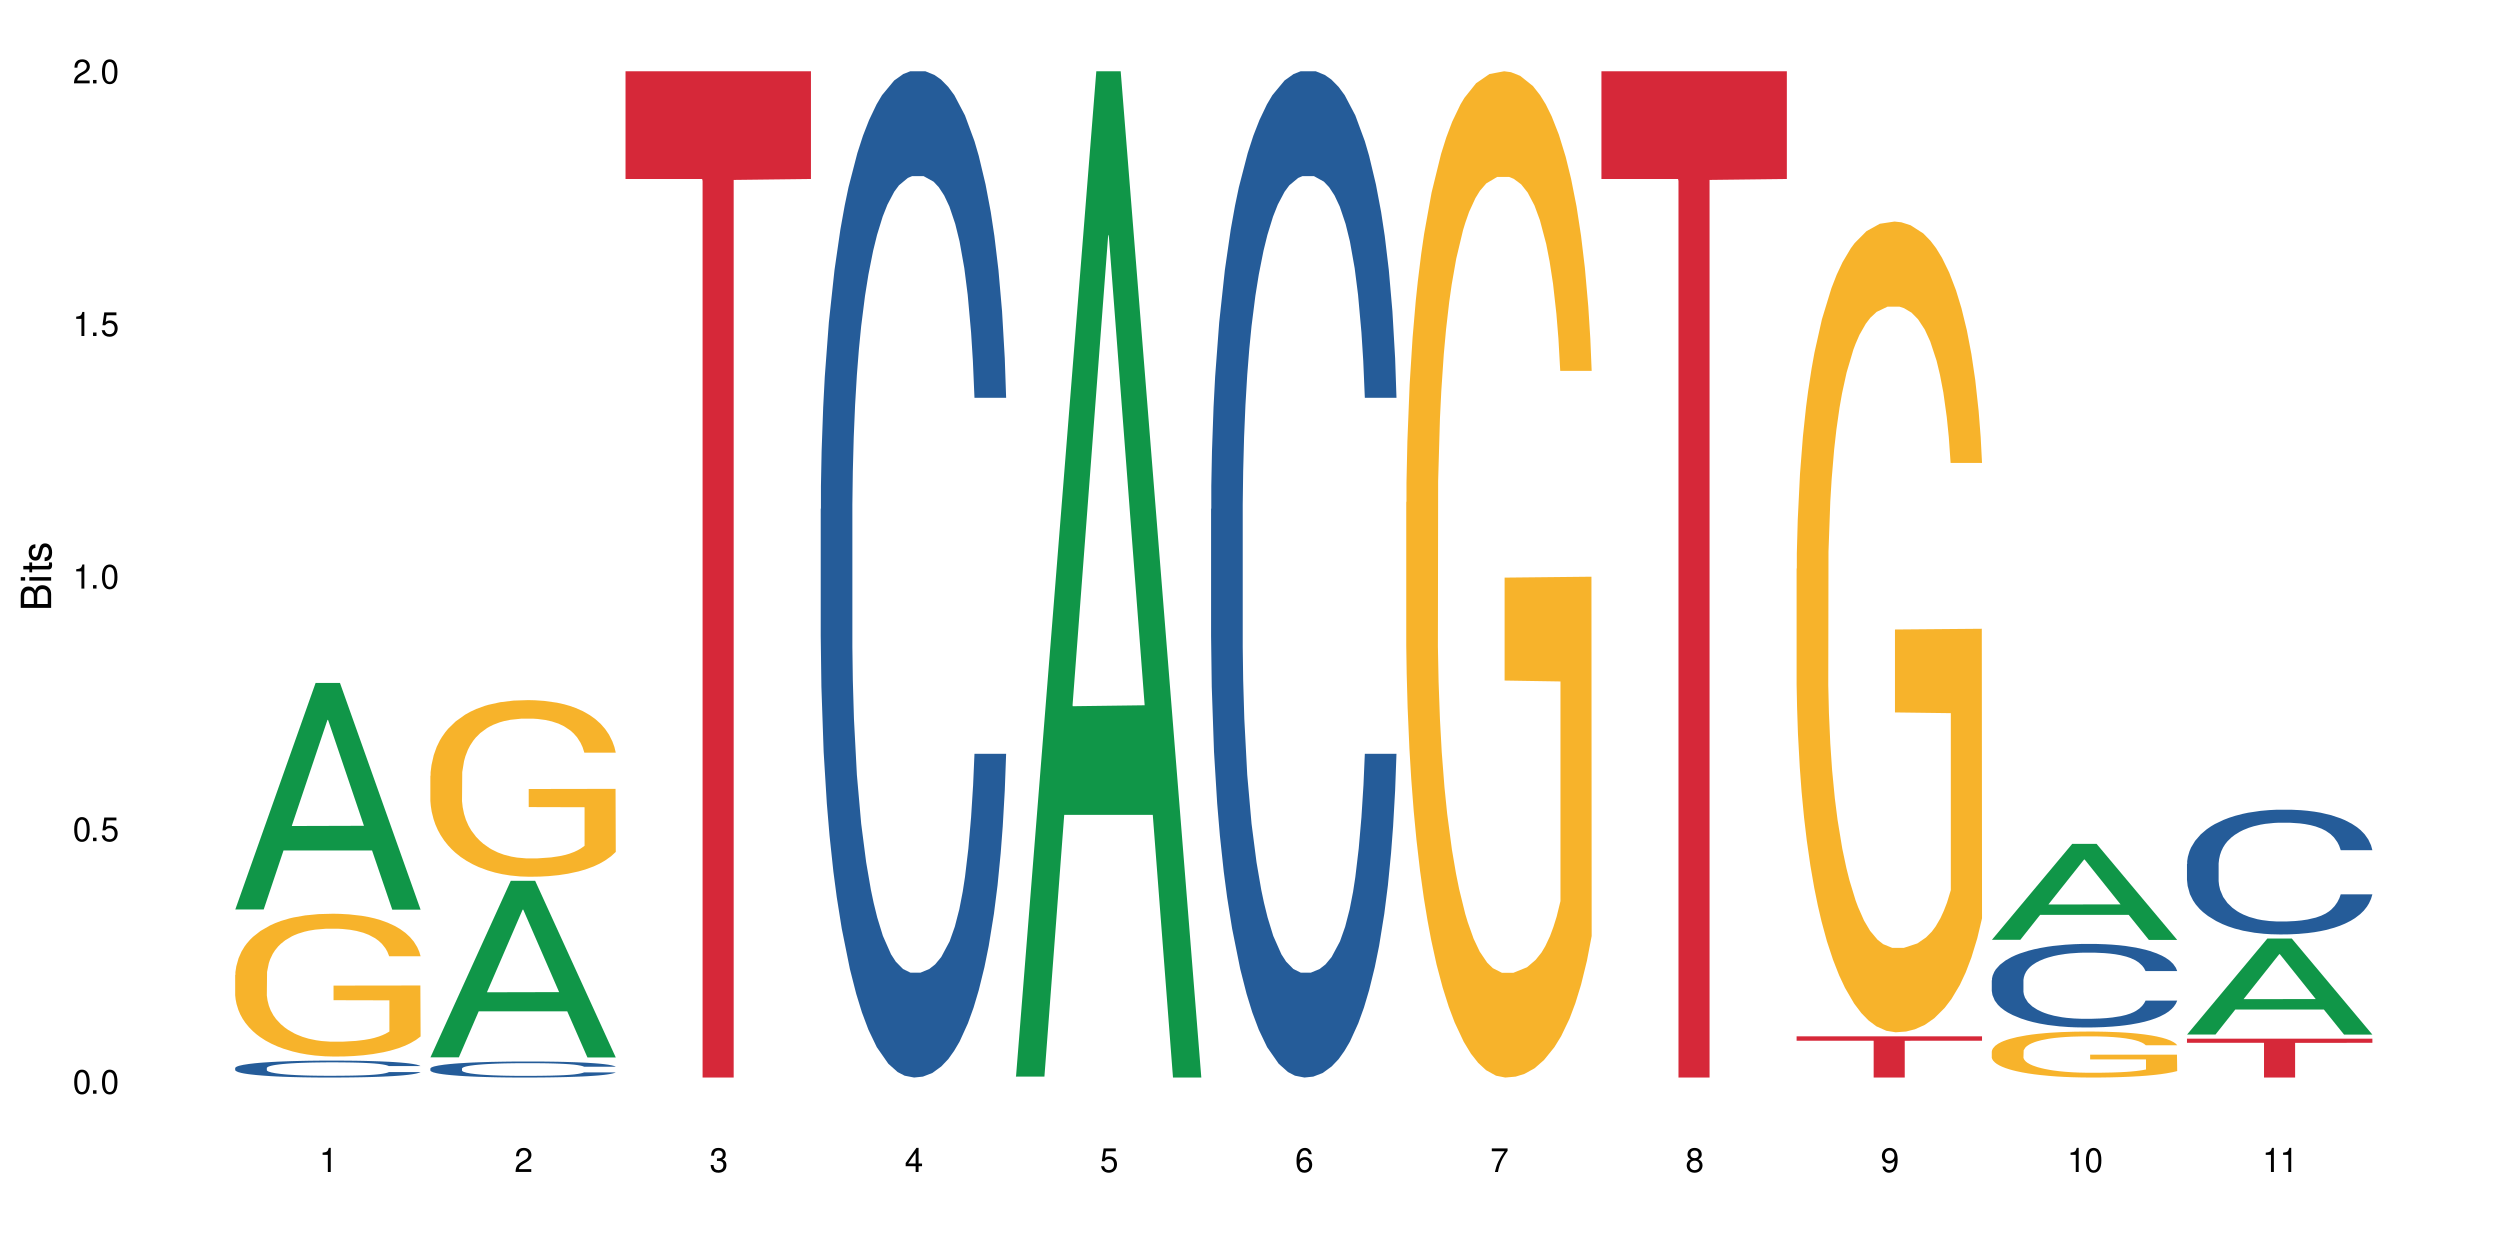 <?xml version="1.0" encoding="UTF-8"?>
<svg xmlns="http://www.w3.org/2000/svg" xmlns:xlink="http://www.w3.org/1999/xlink" width="720" height="360" viewBox="0 0 720 360">
<defs>
<g>
<g id="glyph-0-0">
</g>
<g id="glyph-0-1">
<path d="M 2.641 -6.938 C 2 -6.938 1.422 -6.656 1.078 -6.172 C 0.641 -5.562 0.406 -4.641 0.406 -3.359 C 0.406 -1.016 1.188 0.219 2.641 0.219 C 4.078 0.219 4.859 -1.016 4.859 -3.297 C 4.859 -4.641 4.656 -5.547 4.203 -6.172 C 3.844 -6.656 3.281 -6.938 2.641 -6.938 Z M 2.641 -6.188 C 3.547 -6.188 4 -5.25 4 -3.375 C 4 -1.406 3.562 -0.484 2.625 -0.484 C 1.734 -0.484 1.281 -1.438 1.281 -3.344 C 1.281 -5.25 1.734 -6.188 2.641 -6.188 Z M 2.641 -6.188 "/>
</g>
<g id="glyph-0-2">
<path d="M 1.828 -1 L 0.828 -1 L 0.828 0 L 1.828 0 Z M 1.828 -1 "/>
</g>
<g id="glyph-0-3">
<path d="M 4.562 -6.797 L 1.062 -6.797 L 0.547 -3.094 L 1.328 -3.094 C 1.719 -3.562 2.047 -3.734 2.578 -3.734 C 3.484 -3.734 4.062 -3.109 4.062 -2.094 C 4.062 -1.125 3.484 -0.531 2.578 -0.531 C 1.828 -0.531 1.375 -0.906 1.188 -1.672 L 0.328 -1.672 C 0.453 -1.109 0.547 -0.844 0.75 -0.594 C 1.125 -0.078 1.828 0.219 2.594 0.219 C 3.969 0.219 4.922 -0.781 4.922 -2.219 C 4.922 -3.562 4.031 -4.484 2.719 -4.484 C 2.25 -4.484 1.859 -4.359 1.469 -4.062 L 1.734 -5.969 L 4.562 -5.969 Z M 4.562 -6.797 "/>
</g>
<g id="glyph-0-4">
<path d="M 2.484 -4.938 L 2.484 0 L 3.328 0 L 3.328 -6.938 L 2.766 -6.938 C 2.469 -5.875 2.281 -5.734 0.984 -5.562 L 0.984 -4.938 Z M 2.484 -4.938 "/>
</g>
<g id="glyph-0-5">
<path d="M 4.859 -0.828 L 1.281 -0.828 C 1.359 -1.406 1.672 -1.781 2.5 -2.281 L 3.469 -2.828 C 4.406 -3.344 4.906 -4.062 4.906 -4.906 C 4.906 -5.484 4.672 -6.031 4.266 -6.406 C 3.859 -6.766 3.375 -6.938 2.719 -6.938 C 1.859 -6.938 1.219 -6.625 0.844 -6.031 C 0.609 -5.672 0.5 -5.234 0.484 -4.531 L 1.328 -4.531 C 1.359 -5.016 1.406 -5.281 1.531 -5.516 C 1.75 -5.938 2.188 -6.203 2.703 -6.203 C 3.469 -6.203 4.031 -5.641 4.031 -4.891 C 4.031 -4.344 3.719 -3.859 3.125 -3.516 L 2.234 -3 C 0.812 -2.172 0.406 -1.531 0.328 -0.016 L 4.859 -0.016 Z M 4.859 -0.828 "/>
</g>
<g id="glyph-0-6">
<path d="M 2.125 -3.188 L 2.578 -3.188 C 3.5 -3.188 3.984 -2.766 3.984 -1.922 C 3.984 -1.062 3.469 -0.531 2.594 -0.531 C 1.656 -0.531 1.203 -1 1.156 -2.016 L 0.312 -2.016 C 0.344 -1.453 0.438 -1.094 0.609 -0.781 C 0.953 -0.109 1.625 0.219 2.547 0.219 C 3.953 0.219 4.859 -0.625 4.859 -1.938 C 4.859 -2.828 4.516 -3.297 3.703 -3.594 C 4.344 -3.844 4.656 -4.328 4.656 -5.031 C 4.656 -6.219 3.875 -6.938 2.578 -6.938 C 1.203 -6.938 0.484 -6.172 0.453 -4.703 L 1.297 -4.703 C 1.312 -5.125 1.344 -5.359 1.453 -5.578 C 1.641 -5.969 2.062 -6.203 2.594 -6.203 C 3.344 -6.203 3.797 -5.75 3.797 -5 C 3.797 -4.516 3.609 -4.219 3.25 -4.047 C 3.016 -3.953 2.703 -3.922 2.125 -3.906 Z M 2.125 -3.188 "/>
</g>
<g id="glyph-0-7">
<path d="M 3.141 -1.672 L 3.141 0 L 3.984 0 L 3.984 -1.672 L 4.984 -1.672 L 4.984 -2.438 L 3.984 -2.438 L 3.984 -6.938 L 3.359 -6.938 L 0.266 -2.578 L 0.266 -1.672 Z M 3.141 -2.438 L 1 -2.438 L 3.141 -5.5 Z M 3.141 -2.438 "/>
</g>
<g id="glyph-0-8">
<path d="M 4.781 -5.125 C 4.609 -6.266 3.891 -6.938 2.844 -6.938 C 2.094 -6.938 1.422 -6.578 1.031 -5.953 C 0.594 -5.266 0.406 -4.422 0.406 -3.172 C 0.406 -2 0.578 -1.25 0.984 -0.641 C 1.359 -0.078 1.953 0.219 2.703 0.219 C 3.984 0.219 4.922 -0.75 4.922 -2.094 C 4.922 -3.375 4.062 -4.281 2.844 -4.281 C 2.172 -4.281 1.641 -4.031 1.281 -3.516 C 1.281 -5.234 1.828 -6.188 2.797 -6.188 C 3.391 -6.188 3.797 -5.797 3.938 -5.125 Z M 2.734 -3.531 C 3.547 -3.531 4.062 -2.953 4.062 -2.031 C 4.062 -1.156 3.484 -0.531 2.703 -0.531 C 1.922 -0.531 1.328 -1.188 1.328 -2.078 C 1.328 -2.938 1.906 -3.531 2.734 -3.531 Z M 2.734 -3.531 "/>
</g>
<g id="glyph-0-9">
<path d="M 4.984 -6.797 L 0.438 -6.797 L 0.438 -5.969 L 4.109 -5.969 C 2.5 -3.656 1.828 -2.234 1.328 0 L 2.219 0 C 2.594 -2.172 3.453 -4.047 4.984 -6.094 Z M 4.984 -6.797 "/>
</g>
<g id="glyph-0-10">
<path d="M 3.75 -3.656 C 4.469 -4.094 4.688 -4.438 4.688 -5.078 C 4.688 -6.172 3.844 -6.938 2.641 -6.938 C 1.438 -6.938 0.594 -6.172 0.594 -5.094 C 0.594 -4.438 0.812 -4.094 1.516 -3.656 C 0.734 -3.266 0.359 -2.703 0.359 -1.922 C 0.359 -0.656 1.281 0.219 2.641 0.219 C 3.984 0.219 4.922 -0.656 4.922 -1.922 C 4.922 -2.703 4.531 -3.266 3.75 -3.656 Z M 2.641 -6.188 C 3.359 -6.188 3.812 -5.75 3.812 -5.062 C 3.812 -4.406 3.344 -3.984 2.641 -3.984 C 1.922 -3.984 1.453 -4.406 1.453 -5.078 C 1.453 -5.75 1.922 -6.188 2.641 -6.188 Z M 2.641 -3.266 C 3.484 -3.266 4.062 -2.719 4.062 -1.906 C 4.062 -1.078 3.484 -0.531 2.625 -0.531 C 1.797 -0.531 1.219 -1.094 1.219 -1.906 C 1.219 -2.719 1.781 -3.266 2.641 -3.266 Z M 2.641 -3.266 "/>
</g>
<g id="glyph-0-11">
<path d="M 0.516 -1.578 C 0.672 -0.453 1.406 0.219 2.438 0.219 C 3.188 0.219 3.859 -0.141 4.266 -0.766 C 4.688 -1.453 4.891 -2.297 4.891 -3.547 C 4.891 -4.719 4.703 -5.453 4.312 -6.078 C 3.938 -6.641 3.344 -6.938 2.594 -6.938 C 1.297 -6.938 0.359 -5.969 0.359 -4.625 C 0.359 -3.344 1.234 -2.453 2.453 -2.453 C 3.094 -2.453 3.578 -2.672 4.016 -3.203 C 4 -1.484 3.469 -0.531 2.5 -0.531 C 1.906 -0.531 1.484 -0.906 1.359 -1.578 Z M 2.578 -6.203 C 3.375 -6.203 3.969 -5.531 3.969 -4.641 C 3.969 -3.797 3.391 -3.188 2.547 -3.188 C 1.734 -3.188 1.234 -3.766 1.234 -4.688 C 1.234 -5.562 1.797 -6.203 2.578 -6.203 Z M 2.578 -6.203 "/>
</g>
<g id="glyph-1-0">
</g>
<g id="glyph-1-1">
<path d="M 0 -0.953 L 0 -4.891 C 0 -5.719 -0.234 -6.344 -0.734 -6.797 C -1.188 -7.234 -1.812 -7.469 -2.5 -7.469 C -3.547 -7.469 -4.188 -7 -4.625 -5.875 C -4.984 -6.688 -5.625 -7.094 -6.531 -7.094 C -7.172 -7.094 -7.734 -6.859 -8.141 -6.391 C -8.562 -5.922 -8.75 -5.344 -8.75 -4.5 L -8.75 -0.953 Z M -4.984 -2.062 L -7.766 -2.062 L -7.766 -4.219 C -7.766 -4.844 -7.688 -5.203 -7.453 -5.5 C -7.219 -5.812 -6.859 -5.969 -6.375 -5.969 C -5.891 -5.969 -5.531 -5.812 -5.297 -5.5 C -5.062 -5.203 -4.984 -4.844 -4.984 -4.219 Z M -0.984 -2.062 L -4 -2.062 L -4 -4.781 C -4 -5.766 -3.438 -6.359 -2.484 -6.359 C -1.547 -6.359 -0.984 -5.766 -0.984 -4.781 Z M -0.984 -2.062 "/>
</g>
<g id="glyph-1-2">
<path d="M -6.281 -1.797 L -6.281 -0.797 L 0 -0.797 L 0 -1.797 Z M -8.75 -1.797 L -8.75 -0.797 L -7.484 -0.797 L -7.484 -1.797 Z M -8.75 -1.797 "/>
</g>
<g id="glyph-1-3">
<path d="M -6.281 -3.047 L -6.281 -2.016 L -8.016 -2.016 L -8.016 -1.016 L -6.281 -1.016 L -6.281 -0.172 L -5.469 -0.172 L -5.469 -1.016 L -0.719 -1.016 C -0.078 -1.016 0.281 -1.453 0.281 -2.234 C 0.281 -2.5 0.25 -2.719 0.188 -3.047 L -0.641 -3.047 C -0.609 -2.906 -0.594 -2.766 -0.594 -2.562 C -0.594 -2.141 -0.719 -2.016 -1.156 -2.016 L -5.469 -2.016 L -5.469 -3.047 Z M -6.281 -3.047 "/>
</g>
<g id="glyph-1-4">
<path d="M -4.531 -5.25 C -5.766 -5.25 -6.469 -4.422 -6.469 -2.969 C -6.469 -1.516 -5.719 -0.562 -4.547 -0.562 C -3.562 -0.562 -3.094 -1.062 -2.734 -2.562 L -2.516 -3.484 C -2.344 -4.188 -2.094 -4.469 -1.641 -4.469 C -1.047 -4.469 -0.641 -3.875 -0.641 -3 C -0.641 -2.453 -0.797 -2 -1.062 -1.75 C -1.25 -1.594 -1.422 -1.531 -1.875 -1.469 L -1.875 -0.406 C -0.422 -0.453 0.281 -1.266 0.281 -2.922 C 0.281 -4.5 -0.5 -5.516 -1.719 -5.516 C -2.656 -5.516 -3.172 -4.984 -3.469 -3.734 L -3.703 -2.766 C -3.891 -1.953 -4.156 -1.609 -4.594 -1.609 C -5.188 -1.609 -5.547 -2.125 -5.547 -2.938 C -5.547 -3.75 -5.203 -4.172 -4.531 -4.203 Z M -4.531 -5.25 "/>
</g>
</g>
</defs>
<rect x="-72" y="-36" width="864" height="432" fill="rgb(100%, 100%, 100%)" fill-opacity="1"/>
<path fill-rule="nonzero" fill="rgb(6.275%, 58.824%, 28.235%)" fill-opacity="1" d="M 67.73 261.93 L 67.789 261.867 L 90.895 196.68 L 97.91 196.68 L 121.133 261.988 L 112.973 261.988 L 107.152 244.941 L 81.652 244.941 L 75.945 261.93 L 67.73 261.93 L 84.105 237.891 L 104.816 237.828 L 94.488 207.352 L 94.375 207.289 L 94.262 207.473 L 84.047 237.828 L 84.105 237.891 Z M 67.73 261.93 "/>
<path fill-rule="nonzero" fill="rgb(14.51%, 36.078%, 60%)" fill-opacity="1" d="M 67.73 307.578 L 67.797 307.57 L 67.797 307.465 L 67.992 307.297 L 68.449 307.082 L 68.902 306.934 L 70.074 306.672 L 71.703 306.418 L 73.398 306.219 L 74.633 306.105 L 75.742 306.016 L 78.281 305.852 L 79.91 305.766 L 81.668 305.691 L 83.816 305.613 L 85.379 305.57 L 88.895 305.496 L 91.5 305.465 L 93.52 305.453 L 97.883 305.453 L 100.488 305.473 L 102.375 305.492 L 104.461 305.527 L 106.219 305.57 L 109.281 305.668 L 112.016 305.793 L 113.254 305.863 L 115.207 306.004 L 116.703 306.137 L 117.746 306.25 L 118.918 306.418 L 119.961 306.617 L 120.742 306.844 L 121.133 307.035 L 112.016 307.035 L 111.559 306.859 L 111.039 306.719 L 110.062 306.539 L 109.086 306.406 L 107.715 306.277 L 106.48 306.195 L 104.785 306.109 L 103.289 306.055 L 101.727 306.016 L 100.227 305.988 L 97.363 305.961 L 94.039 305.961 L 92.805 305.973 L 90.262 306.008 L 88.895 306.039 L 86.941 306.102 L 85.574 306.156 L 83.945 306.246 L 82.84 306.324 L 81.473 306.438 L 80.496 306.543 L 79.387 306.688 L 78.738 306.801 L 78.152 306.926 L 77.629 307.074 L 77.238 307.227 L 76.977 307.395 L 76.848 307.555 L 76.848 308.246 L 76.977 308.406 L 77.305 308.594 L 78.152 308.863 L 79.387 309.102 L 80.82 309.289 L 82.188 309.422 L 82.969 309.484 L 84.012 309.555 L 85.641 309.645 L 87.984 309.734 L 89.352 309.77 L 91.438 309.805 L 93.586 309.824 L 96.449 309.824 L 98.988 309.805 L 100.684 309.785 L 102.441 309.75 L 104.852 309.672 L 106.348 309.602 L 107.652 309.516 L 108.629 309.43 L 109.281 309.359 L 110.258 309.223 L 111.039 309.07 L 111.625 308.914 L 112.016 308.762 L 121.133 308.762 L 120.742 308.941 L 120.156 309.113 L 119.57 309.246 L 118.656 309.398 L 117.613 309.539 L 116.117 309.695 L 114.879 309.797 L 113.254 309.91 L 111.754 309.992 L 110.125 310.07 L 107.715 310.16 L 106.152 310.203 L 104.461 310.242 L 102.441 310.277 L 99.902 310.309 L 97.168 310.328 L 94.625 310.332 L 91.891 310.324 L 89.871 310.305 L 87.203 310.266 L 83.883 310.184 L 81.473 310.102 L 79.582 310.016 L 77.957 309.926 L 76.133 309.805 L 73.789 309.609 L 72.355 309.457 L 71.379 309.332 L 70.27 309.16 L 69.488 309.004 L 68.578 308.754 L 67.926 308.438 L 67.73 308.191 Z M 67.73 307.578 "/>
<path fill-rule="nonzero" fill="rgb(96.863%, 70.196%, 16.863%)" fill-opacity="1" d="M 67.73 280.773 L 67.797 280.734 L 67.797 279.984 L 68.055 278.293 L 68.707 275.965 L 69.555 274.047 L 70.465 272.543 L 71.051 271.758 L 72.027 270.629 L 72.875 269.801 L 75.023 268.113 L 77.762 266.535 L 79.258 265.859 L 80.949 265.219 L 83.359 264.504 L 84.469 264.242 L 87.855 263.641 L 91.695 263.266 L 95.93 263.152 L 97.883 263.191 L 100.555 263.34 L 104.199 263.754 L 106.285 264.129 L 107.91 264.504 L 109.605 264.992 L 111.688 265.746 L 113.645 266.648 L 115.207 267.547 L 116.77 268.676 L 118.07 269.879 L 119.18 271.191 L 120.156 272.77 L 120.742 274.086 L 121.133 275.398 L 112.078 275.398 L 111.559 274.086 L 110.973 273.07 L 109.996 271.832 L 109.02 270.93 L 108.043 270.215 L 106.219 269.238 L 104.656 268.637 L 102.703 268.113 L 100.812 267.773 L 98.664 267.547 L 97.363 267.473 L 93.91 267.473 L 90.785 267.734 L 88.961 268.035 L 87.66 268.336 L 85.836 268.902 L 84.727 269.352 L 84.078 269.652 L 82.125 270.816 L 80.82 271.867 L 80.105 272.582 L 79.191 273.711 L 78.543 274.723 L 77.824 276.227 L 77.434 277.355 L 76.914 279.906 L 76.848 286.672 L 77.043 288.098 L 77.434 289.637 L 77.957 290.992 L 78.738 292.418 L 79.52 293.508 L 80.887 294.973 L 82.059 295.949 L 82.969 296.59 L 84.727 297.602 L 85.445 297.941 L 87.137 298.617 L 88.895 299.145 L 91.047 299.594 L 92.672 299.82 L 95.277 300.008 L 98.598 300.008 L 102.508 299.781 L 104.98 299.48 L 106.676 299.18 L 107.781 298.918 L 109.148 298.504 L 110.125 298.129 L 111.039 297.715 L 112.145 297.078 L 112.145 288.098 L 96.059 288.059 L 96.059 283.852 L 121.066 283.816 L 121.133 298.504 L 119.766 299.52 L 118.07 300.496 L 116.441 301.246 L 114.75 301.887 L 112.34 302.598 L 110.387 303.051 L 107.391 303.574 L 104.656 303.914 L 101.789 304.141 L 99.25 304.254 L 96.254 304.289 L 93.586 304.215 L 90.719 303.988 L 88.441 303.688 L 86.355 303.312 L 84.273 302.824 L 81.668 302.035 L 79.973 301.398 L 78.215 300.609 L 76.457 299.668 L 74.895 298.656 L 73.852 297.867 L 72.812 296.965 L 71.703 295.836 L 70.66 294.559 L 69.879 293.395 L 69.164 292.078 L 68.645 290.84 L 68.121 289.148 L 67.859 287.797 L 67.73 286.633 Z M 67.73 280.773 "/>
<path fill-rule="nonzero" fill="rgb(6.275%, 58.824%, 28.235%)" fill-opacity="1" d="M 123.941 304.504 L 124 304.453 L 147.105 253.672 L 154.125 253.672 L 177.344 304.551 L 169.184 304.551 L 163.367 291.27 L 137.863 291.27 L 132.156 304.504 L 123.941 304.504 L 140.316 285.777 L 161.027 285.727 L 150.699 261.984 L 150.586 261.938 L 150.473 262.082 L 140.258 285.727 L 140.316 285.777 Z M 123.941 304.504 "/>
<path fill-rule="nonzero" fill="rgb(14.51%, 36.078%, 60%)" fill-opacity="1" d="M 123.941 307.723 L 124.008 307.719 L 124.008 307.617 L 124.203 307.457 L 124.66 307.254 L 125.113 307.117 L 126.285 306.867 L 127.914 306.625 L 129.609 306.441 L 130.844 306.332 L 131.953 306.246 L 134.492 306.09 L 136.121 306.008 L 137.879 305.938 L 140.027 305.867 L 141.59 305.824 L 145.109 305.758 L 147.711 305.727 L 149.73 305.715 L 154.094 305.715 L 156.699 305.73 L 158.59 305.754 L 160.672 305.785 L 162.43 305.824 L 165.492 305.918 L 168.227 306.035 L 169.465 306.102 L 171.418 306.234 L 172.914 306.359 L 173.957 306.469 L 175.129 306.625 L 176.172 306.816 L 176.953 307.031 L 177.344 307.211 L 168.227 307.211 L 167.77 307.043 L 167.25 306.914 L 166.273 306.738 L 165.297 306.617 L 163.93 306.496 L 162.691 306.414 L 160.996 306.336 L 159.5 306.285 L 157.938 306.246 L 156.438 306.219 L 153.574 306.195 L 150.254 306.195 L 149.016 306.203 L 146.477 306.238 L 145.109 306.266 L 143.152 306.324 L 141.785 306.383 L 140.156 306.465 L 139.051 306.539 L 137.684 306.648 L 136.707 306.742 L 135.598 306.883 L 134.949 306.988 L 134.363 307.105 L 133.84 307.246 L 133.449 307.395 L 133.191 307.551 L 133.059 307.703 L 133.059 308.355 L 133.191 308.508 L 133.516 308.688 L 134.363 308.945 L 135.598 309.168 L 137.031 309.344 L 138.398 309.473 L 139.18 309.531 L 140.223 309.598 L 141.852 309.684 L 144.195 309.766 L 145.562 309.801 L 147.648 309.836 L 149.797 309.852 L 152.66 309.852 L 155.203 309.836 L 156.895 309.812 L 158.652 309.781 L 161.062 309.707 L 162.559 309.641 L 163.863 309.559 L 164.84 309.48 L 165.492 309.414 L 166.469 309.281 L 167.25 309.137 L 167.836 308.988 L 168.227 308.848 L 177.344 308.848 L 176.953 309.016 L 176.367 309.18 L 175.781 309.301 L 174.867 309.449 L 173.828 309.582 L 172.328 309.73 L 171.09 309.824 L 169.465 309.93 L 167.965 310.012 L 166.336 310.082 L 163.93 310.168 L 162.363 310.211 L 160.672 310.246 L 158.652 310.281 L 156.113 310.312 L 153.379 310.328 L 150.84 310.332 L 148.102 310.324 L 146.086 310.309 L 143.414 310.27 L 140.094 310.191 L 137.684 310.113 L 135.793 310.031 L 134.168 309.949 L 132.344 309.836 L 130 309.648 L 128.566 309.504 L 127.59 309.387 L 126.48 309.223 L 125.699 309.074 L 124.789 308.84 L 124.137 308.539 L 123.941 308.305 Z M 123.941 307.723 "/>
<path fill-rule="nonzero" fill="rgb(96.863%, 70.196%, 16.863%)" fill-opacity="1" d="M 123.941 223.422 L 124.008 223.375 L 124.008 222.449 L 124.27 220.355 L 124.918 217.477 L 125.766 215.105 L 126.676 213.246 L 127.266 212.273 L 128.242 210.879 L 129.086 209.855 L 131.234 207.766 L 133.973 205.812 L 135.469 204.977 L 137.164 204.188 L 139.57 203.305 L 140.68 202.98 L 144.066 202.234 L 147.906 201.77 L 152.141 201.633 L 154.094 201.68 L 156.766 201.863 L 160.41 202.375 L 162.496 202.84 L 164.125 203.305 L 165.816 203.91 L 167.902 204.836 L 169.855 205.953 L 171.418 207.066 L 172.98 208.461 L 174.281 209.949 L 175.391 211.574 L 176.367 213.527 L 176.953 215.152 L 177.344 216.777 L 168.293 216.777 L 167.77 215.152 L 167.184 213.898 L 166.207 212.363 L 165.23 211.25 L 164.254 210.367 L 162.43 209.16 L 160.867 208.414 L 158.914 207.766 L 157.023 207.348 L 154.875 207.066 L 153.574 206.977 L 150.121 206.977 L 146.996 207.301 L 145.172 207.672 L 143.871 208.043 L 142.047 208.742 L 140.941 209.297 L 140.289 209.672 L 138.336 211.109 L 137.031 212.41 L 136.316 213.293 L 135.402 214.688 L 134.754 215.941 L 134.035 217.801 L 133.645 219.195 L 133.125 222.355 L 133.059 230.719 L 133.254 232.484 L 133.645 234.387 L 134.168 236.062 L 134.949 237.828 L 135.73 239.176 L 137.098 240.984 L 138.27 242.195 L 139.18 242.984 L 140.941 244.238 L 141.656 244.656 L 143.348 245.492 L 145.109 246.145 L 147.258 246.699 L 148.883 246.98 L 151.488 247.211 L 154.812 247.211 L 158.719 246.934 L 161.191 246.562 L 162.887 246.191 L 163.992 245.863 L 165.359 245.355 L 166.336 244.891 L 167.25 244.379 L 168.355 243.59 L 168.355 232.484 L 152.27 232.438 L 152.27 227.234 L 177.277 227.188 L 177.344 245.355 L 175.977 246.609 L 174.281 247.816 L 172.656 248.746 L 170.961 249.535 L 168.551 250.418 L 166.598 250.977 L 163.602 251.625 L 160.867 252.043 L 158 252.324 L 155.461 252.461 L 152.465 252.508 L 149.797 252.418 L 146.93 252.137 L 144.652 251.766 L 142.566 251.301 L 140.484 250.695 L 137.879 249.723 L 136.188 248.93 L 134.426 247.957 L 132.668 246.793 L 131.105 245.539 L 130.062 244.562 L 129.023 243.449 L 127.914 242.055 L 126.871 240.477 L 126.09 239.035 L 125.375 237.41 L 124.855 235.875 L 124.332 233.785 L 124.074 232.113 L 123.941 230.672 Z M 123.941 223.422 "/>
<path fill-rule="nonzero" fill="rgb(83.922%, 15.686%, 22.353%)" fill-opacity="1" d="M 180.152 20.527 L 233.555 20.527 L 233.555 51.547 L 211.301 51.82 L 211.301 310.332 L 202.344 310.332 L 202.344 52.094 L 202.215 51.547 L 180.152 51.547 Z M 180.152 20.527 "/>
<path fill-rule="nonzero" fill="rgb(14.51%, 36.078%, 60%)" fill-opacity="1" d="M 236.367 146.621 L 236.43 146.355 L 236.43 140 L 236.625 129.934 L 237.082 117.215 L 237.539 108.477 L 238.711 92.844 L 240.34 77.746 L 242.031 66.09 L 243.27 59.203 L 244.375 53.902 L 246.914 44.102 L 248.543 39.07 L 250.301 34.566 L 252.449 30.062 L 254.016 27.414 L 257.531 23.176 L 260.137 21.32 L 262.152 20.527 L 266.516 20.527 L 269.121 21.586 L 271.012 22.91 L 273.094 25.031 L 274.852 27.414 L 277.914 33.242 L 280.648 40.66 L 281.887 44.898 L 283.84 53.109 L 285.34 61.055 L 286.379 67.945 L 287.551 77.746 L 288.594 89.668 L 289.375 103.176 L 289.766 114.566 L 280.648 114.566 L 280.191 103.973 L 279.672 95.758 L 278.695 84.898 L 277.719 77.215 L 276.352 69.535 L 275.113 64.5 L 273.422 59.469 L 271.922 56.289 L 270.359 53.902 L 268.863 52.316 L 265.996 50.727 L 262.676 50.727 L 261.438 51.254 L 258.898 53.375 L 257.531 55.23 L 255.578 58.938 L 254.211 62.383 L 252.582 67.68 L 251.473 72.184 L 250.105 79.07 L 249.129 85.164 L 248.023 93.906 L 247.371 100.527 L 246.785 107.945 L 246.266 116.688 L 245.875 125.957 L 245.613 135.762 L 245.484 145.297 L 245.484 186.355 L 245.613 195.895 L 245.938 207.02 L 246.785 223.18 L 248.023 237.219 L 249.457 248.344 L 250.824 256.293 L 251.605 260 L 252.645 264.238 L 254.273 269.535 L 256.617 274.836 L 257.984 276.953 L 260.07 279.074 L 262.219 280.133 L 265.086 280.133 L 267.625 279.074 L 269.316 277.75 L 271.074 275.629 L 273.484 271.125 L 274.984 266.887 L 276.285 261.855 L 277.262 256.82 L 277.914 252.582 L 278.891 244.371 L 279.672 235.363 L 280.258 226.094 L 280.648 217.086 L 289.766 217.086 L 289.375 227.684 L 288.789 238.012 L 288.203 245.695 L 287.293 254.969 L 286.25 263.18 L 284.75 272.449 L 283.516 278.543 L 281.887 285.168 L 280.387 290.199 L 278.762 294.703 L 276.352 300 L 274.789 302.648 L 273.094 305.035 L 271.074 307.152 L 268.535 309.008 L 265.801 310.066 L 263.262 310.332 L 260.527 309.801 L 258.508 308.742 L 255.836 306.359 L 252.516 301.59 L 250.105 296.559 L 248.219 291.523 L 246.59 286.227 L 244.766 279.074 L 242.422 267.418 L 240.988 258.41 L 240.012 250.992 L 238.906 240.664 L 238.125 231.391 L 237.211 216.555 L 236.562 197.746 L 236.367 183.18 Z M 236.367 146.621 "/>
<path fill-rule="nonzero" fill="rgb(6.275%, 58.824%, 28.235%)" fill-opacity="1" d="M 292.578 310.059 L 292.633 309.789 L 315.738 20.527 L 322.758 20.527 L 345.977 310.332 L 337.82 310.332 L 332 234.684 L 306.496 234.684 L 300.793 310.059 L 292.578 310.059 L 308.949 203.391 L 329.66 203.117 L 319.336 67.875 L 319.219 67.602 L 319.105 68.418 L 308.895 203.117 L 308.949 203.391 Z M 292.578 310.059 "/>
<path fill-rule="nonzero" fill="rgb(14.51%, 36.078%, 60%)" fill-opacity="1" d="M 348.789 146.621 L 348.852 146.355 L 348.852 140 L 349.051 129.934 L 349.504 117.215 L 349.961 108.477 L 351.133 92.844 L 352.762 77.746 L 354.453 66.09 L 355.691 59.203 L 356.797 53.902 L 359.34 44.102 L 360.965 39.07 L 362.727 34.566 L 364.875 30.062 L 366.438 27.414 L 369.953 23.176 L 372.559 21.32 L 374.578 20.527 L 378.941 20.527 L 381.547 21.586 L 383.434 22.91 L 385.52 25.031 L 387.277 27.414 L 390.336 33.242 L 393.07 40.66 L 394.309 44.898 L 396.262 53.109 L 397.762 61.055 L 398.805 67.945 L 399.977 77.746 L 401.016 89.668 L 401.797 103.176 L 402.188 114.566 L 393.07 114.566 L 392.617 103.973 L 392.094 95.758 L 391.117 84.898 L 390.141 77.215 L 388.773 69.535 L 387.535 64.5 L 385.844 59.469 L 384.344 56.289 L 382.781 53.902 L 381.285 52.316 L 378.418 50.727 L 375.098 50.727 L 373.859 51.254 L 371.32 53.375 L 369.953 55.23 L 368 58.938 L 366.633 62.383 L 365.004 67.68 L 363.898 72.184 L 362.531 79.07 L 361.551 85.164 L 360.445 93.906 L 359.793 100.527 L 359.207 107.945 L 358.688 116.688 L 358.297 125.957 L 358.035 135.762 L 357.906 145.297 L 357.906 186.355 L 358.035 195.895 L 358.363 207.02 L 359.207 223.18 L 360.445 237.219 L 361.879 248.344 L 363.246 256.293 L 364.027 260 L 365.07 264.238 L 366.695 269.535 L 369.043 274.836 L 370.41 276.953 L 372.492 279.074 L 374.641 280.133 L 377.508 280.133 L 380.047 279.074 L 381.742 277.75 L 383.5 275.629 L 385.91 271.125 L 387.406 266.887 L 388.707 261.855 L 389.688 256.82 L 390.336 252.582 L 391.312 244.371 L 392.094 235.363 L 392.68 226.094 L 393.07 217.086 L 402.188 217.086 L 401.797 227.684 L 401.211 238.012 L 400.625 245.695 L 399.715 254.969 L 398.672 263.18 L 397.176 272.449 L 395.938 278.543 L 394.309 285.168 L 392.812 290.199 L 391.184 294.703 L 388.773 300 L 387.211 302.648 L 385.52 305.035 L 383.5 307.152 L 380.961 309.008 L 378.223 310.066 L 375.684 310.332 L 372.949 309.801 L 370.93 308.742 L 368.262 306.359 L 364.938 301.59 L 362.531 296.559 L 360.641 291.523 L 359.012 286.227 L 357.188 279.074 L 354.844 267.418 L 353.41 258.41 L 352.434 250.992 L 351.328 240.664 L 350.547 231.391 L 349.637 216.555 L 348.984 197.746 L 348.789 183.18 Z M 348.789 146.621 "/>
<path fill-rule="nonzero" fill="rgb(96.863%, 70.196%, 16.863%)" fill-opacity="1" d="M 405 144.652 L 405.066 144.387 L 405.066 139.094 L 405.324 127.184 L 405.977 110.777 L 406.824 97.277 L 407.734 86.691 L 408.32 81.133 L 409.297 73.195 L 410.145 67.371 L 412.293 55.461 L 415.027 44.348 L 416.527 39.582 L 418.219 35.082 L 420.629 30.055 L 421.738 28.203 L 425.121 23.965 L 428.965 21.32 L 433.199 20.527 L 435.152 20.789 L 437.82 21.848 L 441.469 24.762 L 443.551 27.406 L 445.18 30.055 L 446.875 33.496 L 448.957 38.789 L 450.91 45.141 L 452.473 51.492 L 454.039 59.43 L 455.34 67.902 L 456.445 77.164 L 457.426 88.281 L 458.012 97.543 L 458.402 106.805 L 449.348 106.805 L 448.828 97.543 L 448.242 90.398 L 447.266 81.664 L 446.289 75.312 L 445.312 70.281 L 443.488 63.402 L 441.926 59.168 L 439.973 55.461 L 438.082 53.078 L 435.934 51.492 L 434.629 50.961 L 431.18 50.961 L 428.055 52.816 L 426.23 54.934 L 424.926 57.051 L 423.105 61.02 L 421.996 64.195 L 421.348 66.312 L 419.391 74.516 L 418.09 81.93 L 417.375 86.957 L 416.461 94.898 L 415.809 102.043 L 415.094 112.629 L 414.703 120.57 L 414.184 138.566 L 414.117 186.207 L 414.312 196.262 L 414.703 207.113 L 415.223 216.641 L 416.004 226.699 L 416.785 234.375 L 418.156 244.695 L 419.328 251.578 L 420.238 256.078 L 421.996 263.223 L 422.715 265.605 L 424.406 270.367 L 426.164 274.074 L 428.312 277.25 L 429.941 278.836 L 432.547 280.16 L 435.867 280.16 L 439.777 278.574 L 442.25 276.457 L 443.945 274.34 L 445.051 272.484 L 446.418 269.574 L 447.395 266.926 L 448.309 264.016 L 449.414 259.516 L 449.414 196.262 L 433.328 195.996 L 433.328 166.355 L 458.336 166.09 L 458.402 269.574 L 457.031 276.719 L 455.34 283.602 L 453.711 288.895 L 452.02 293.395 L 449.609 298.422 L 447.656 301.598 L 444.66 305.305 L 441.926 307.688 L 439.059 309.273 L 436.52 310.066 L 433.523 310.332 L 430.855 309.805 L 427.988 308.215 L 425.707 306.098 L 423.625 303.453 L 421.543 300.012 L 418.938 294.453 L 417.242 289.953 L 415.484 284.395 L 413.727 277.777 L 412.164 270.633 L 411.121 265.074 L 410.078 258.723 L 408.973 250.781 L 407.93 241.785 L 407.148 233.578 L 406.434 224.316 L 405.91 215.582 L 405.391 203.672 L 405.129 194.145 L 405 185.941 Z M 405 144.652 "/>
<path fill-rule="nonzero" fill="rgb(83.922%, 15.686%, 22.353%)" fill-opacity="1" d="M 461.211 20.527 L 514.613 20.527 L 514.613 51.547 L 492.355 51.82 L 492.355 310.332 L 483.402 310.332 L 483.402 52.094 L 483.273 51.547 L 461.211 51.547 Z M 461.211 20.527 "/>
<path fill-rule="nonzero" fill="rgb(96.863%, 70.196%, 16.863%)" fill-opacity="1" d="M 517.422 163.812 L 517.488 163.598 L 517.488 159.332 L 517.75 149.738 L 518.398 136.516 L 519.246 125.641 L 520.156 117.113 L 520.742 112.633 L 521.723 106.238 L 522.566 101.547 L 524.715 91.949 L 527.453 82.996 L 528.949 79.156 L 530.645 75.531 L 533.051 71.48 L 534.16 69.988 L 537.547 66.574 L 541.387 64.445 L 545.621 63.805 L 547.574 64.016 L 550.246 64.871 L 553.891 67.215 L 555.977 69.348 L 557.605 71.48 L 559.297 74.254 L 561.379 78.516 L 563.336 83.633 L 564.898 88.754 L 566.461 95.148 L 567.762 101.973 L 568.871 109.438 L 569.848 118.391 L 570.434 125.855 L 570.824 133.32 L 561.773 133.32 L 561.25 125.855 L 560.664 120.098 L 559.688 113.062 L 558.711 107.945 L 557.734 103.891 L 555.91 98.348 L 554.348 94.938 L 552.395 91.949 L 550.504 90.031 L 548.355 88.754 L 547.055 88.324 L 543.602 88.324 L 540.477 89.82 L 538.652 91.523 L 537.352 93.23 L 535.527 96.43 L 534.418 98.988 L 533.77 100.695 L 531.816 107.305 L 530.512 113.273 L 529.797 117.324 L 528.883 123.723 L 528.234 129.48 L 527.516 138.008 L 527.125 144.406 L 526.605 158.906 L 526.539 197.289 L 526.734 205.391 L 527.125 214.133 L 527.648 221.812 L 528.43 229.914 L 529.211 236.098 L 530.578 244.414 L 531.75 249.957 L 532.66 253.582 L 534.418 259.34 L 535.137 261.258 L 536.828 265.098 L 538.586 268.082 L 540.738 270.641 L 542.363 271.922 L 544.969 272.988 L 548.293 272.988 L 552.199 271.707 L 554.672 270 L 556.367 268.297 L 557.473 266.805 L 558.84 264.457 L 559.816 262.324 L 560.73 259.98 L 561.836 256.355 L 561.836 205.391 L 545.75 205.18 L 545.75 181.297 L 570.758 181.082 L 570.824 264.457 L 569.457 270.215 L 567.762 275.758 L 566.137 280.023 L 564.441 283.648 L 562.031 287.699 L 560.078 290.258 L 557.082 293.246 L 554.348 295.164 L 551.48 296.441 L 548.941 297.082 L 545.945 297.297 L 543.277 296.871 L 540.41 295.59 L 538.133 293.883 L 536.047 291.75 L 533.965 288.98 L 531.359 284.5 L 529.664 280.875 L 527.906 276.398 L 526.148 271.066 L 524.586 265.312 L 523.543 260.832 L 522.504 255.715 L 521.395 249.316 L 520.352 242.066 L 519.57 235.457 L 518.855 227.996 L 518.336 220.957 L 517.812 211.363 L 517.555 203.688 L 517.422 197.074 Z M 517.422 163.812 "/>
<path fill-rule="nonzero" fill="rgb(83.922%, 15.686%, 22.353%)" fill-opacity="1" d="M 517.422 298.461 L 570.824 298.461 L 570.824 299.73 L 548.566 299.742 L 548.566 310.332 L 539.613 310.332 L 539.613 299.754 L 539.484 299.73 L 517.422 299.73 Z M 517.422 298.461 "/>
<path fill-rule="nonzero" fill="rgb(6.275%, 58.824%, 28.235%)" fill-opacity="1" d="M 573.633 270.672 L 573.691 270.645 L 596.797 243.035 L 603.816 243.035 L 627.035 270.695 L 618.875 270.695 L 613.059 263.477 L 587.555 263.477 L 581.852 270.672 L 573.633 270.672 L 590.008 260.488 L 610.719 260.465 L 600.391 247.555 L 600.277 247.527 L 600.164 247.605 L 589.953 260.465 L 590.008 260.488 Z M 573.633 270.672 "/>
<path fill-rule="nonzero" fill="rgb(14.51%, 36.078%, 60%)" fill-opacity="1" d="M 573.633 282.328 L 573.699 282.309 L 573.699 281.777 L 573.895 280.945 L 574.352 279.887 L 574.805 279.16 L 575.98 277.863 L 577.605 276.609 L 579.301 275.645 L 580.539 275.07 L 581.645 274.633 L 584.184 273.816 L 585.812 273.398 L 587.57 273.027 L 589.719 272.652 L 591.281 272.434 L 594.801 272.082 L 597.402 271.926 L 599.422 271.859 L 603.785 271.859 L 606.391 271.949 L 608.281 272.059 L 610.363 272.234 L 612.121 272.434 L 615.184 272.918 L 617.918 273.531 L 619.156 273.883 L 621.109 274.566 L 622.605 275.227 L 623.648 275.797 L 624.82 276.609 L 625.863 277.602 L 626.645 278.723 L 627.035 279.668 L 617.918 279.668 L 617.461 278.789 L 616.941 278.105 L 615.965 277.203 L 614.988 276.566 L 613.621 275.93 L 612.383 275.512 L 610.688 275.094 L 609.191 274.828 L 607.629 274.633 L 606.129 274.5 L 603.266 274.367 L 599.945 274.367 L 598.707 274.41 L 596.168 274.586 L 594.801 274.742 L 592.844 275.051 L 591.477 275.336 L 589.852 275.773 L 588.742 276.148 L 587.375 276.723 L 586.398 277.227 L 585.293 277.953 L 584.641 278.504 L 584.055 279.117 L 583.531 279.844 L 583.141 280.613 L 582.883 281.426 L 582.75 282.219 L 582.75 285.629 L 582.883 286.418 L 583.207 287.344 L 584.055 288.684 L 585.293 289.852 L 586.723 290.773 L 588.09 291.434 L 588.871 291.742 L 589.914 292.094 L 591.543 292.531 L 593.887 292.973 L 595.254 293.148 L 597.34 293.324 L 599.488 293.414 L 602.355 293.414 L 604.895 293.324 L 606.586 293.215 L 608.344 293.039 L 610.754 292.664 L 612.254 292.312 L 613.555 291.895 L 614.531 291.477 L 615.184 291.125 L 616.16 290.445 L 616.941 289.695 L 617.527 288.926 L 617.918 288.18 L 627.035 288.18 L 626.645 289.059 L 626.059 289.914 L 625.473 290.555 L 624.559 291.324 L 623.52 292.004 L 622.02 292.773 L 620.785 293.281 L 619.156 293.832 L 617.656 294.25 L 616.031 294.621 L 613.621 295.062 L 612.059 295.281 L 610.363 295.48 L 608.344 295.656 L 605.805 295.809 L 603.07 295.898 L 600.531 295.918 L 597.793 295.875 L 595.777 295.789 L 593.105 295.59 L 589.785 295.195 L 587.375 294.777 L 585.488 294.359 L 583.859 293.918 L 582.035 293.324 L 579.691 292.355 L 578.258 291.609 L 577.281 290.992 L 576.176 290.137 L 575.391 289.367 L 574.48 288.133 L 573.828 286.574 L 573.633 285.363 Z M 573.633 282.328 "/>
<path fill-rule="nonzero" fill="rgb(96.863%, 70.196%, 16.863%)" fill-opacity="1" d="M 573.633 302.758 L 573.699 302.746 L 573.699 302.504 L 573.961 301.961 L 574.609 301.211 L 575.457 300.594 L 576.371 300.109 L 576.957 299.855 L 577.934 299.492 L 578.777 299.227 L 580.93 298.68 L 583.664 298.172 L 585.16 297.953 L 586.855 297.75 L 589.266 297.52 L 590.371 297.434 L 593.758 297.242 L 597.598 297.121 L 601.832 297.082 L 603.785 297.094 L 606.457 297.145 L 610.102 297.277 L 612.188 297.398 L 613.816 297.52 L 615.508 297.676 L 617.594 297.918 L 619.547 298.207 L 621.109 298.5 L 622.672 298.863 L 623.973 299.25 L 625.082 299.672 L 626.059 300.18 L 626.645 300.605 L 627.035 301.027 L 617.984 301.027 L 617.461 300.605 L 616.875 300.277 L 615.898 299.879 L 614.922 299.59 L 613.945 299.359 L 612.121 299.043 L 610.559 298.852 L 608.605 298.68 L 606.715 298.57 L 604.566 298.5 L 603.266 298.477 L 599.812 298.477 L 596.688 298.559 L 594.863 298.656 L 593.562 298.754 L 591.738 298.934 L 590.633 299.078 L 589.98 299.176 L 588.027 299.551 L 586.723 299.891 L 586.008 300.121 L 585.098 300.484 L 584.445 300.809 L 583.727 301.293 L 583.336 301.656 L 582.816 302.48 L 582.75 304.656 L 582.945 305.117 L 583.336 305.613 L 583.859 306.051 L 584.641 306.508 L 585.422 306.859 L 586.789 307.332 L 587.961 307.645 L 588.871 307.852 L 590.633 308.18 L 591.348 308.289 L 593.039 308.504 L 594.801 308.676 L 596.949 308.82 L 598.578 308.895 L 601.18 308.953 L 604.504 308.953 L 608.41 308.879 L 610.883 308.785 L 612.578 308.688 L 613.684 308.602 L 615.051 308.469 L 616.031 308.348 L 616.941 308.215 L 618.047 308.008 L 618.047 305.117 L 601.961 305.105 L 601.961 303.75 L 626.969 303.738 L 627.035 308.469 L 625.668 308.797 L 623.973 309.109 L 622.348 309.352 L 620.652 309.559 L 618.242 309.789 L 616.289 309.934 L 613.293 310.102 L 610.559 310.211 L 607.695 310.285 L 605.152 310.32 L 602.156 310.332 L 599.488 310.309 L 596.621 310.234 L 594.344 310.141 L 592.258 310.02 L 590.176 309.859 L 587.57 309.605 L 585.879 309.402 L 584.117 309.148 L 582.359 308.844 L 580.797 308.516 L 579.754 308.262 L 578.715 307.973 L 577.605 307.609 L 576.566 307.199 L 575.785 306.824 L 575.066 306.398 L 574.547 306 L 574.023 305.457 L 573.766 305.02 L 573.633 304.645 Z M 573.633 302.758 "/>
<path fill-rule="nonzero" fill="rgb(6.275%, 58.824%, 28.235%)" fill-opacity="1" d="M 629.848 297.945 L 629.902 297.918 L 653.008 270.289 L 660.027 270.289 L 683.246 297.969 L 675.09 297.969 L 669.27 290.746 L 643.766 290.746 L 638.062 297.945 L 629.848 297.945 L 646.219 287.754 L 666.93 287.73 L 656.602 274.812 L 656.488 274.785 L 656.375 274.863 L 646.164 287.73 L 646.219 287.754 Z M 629.848 297.945 "/>
<path fill-rule="nonzero" fill="rgb(14.51%, 36.078%, 60%)" fill-opacity="1" d="M 629.848 248.832 L 629.91 248.801 L 629.91 248.012 L 630.105 246.762 L 630.562 245.188 L 631.02 244.102 L 632.191 242.168 L 633.816 240.293 L 635.512 238.852 L 636.75 237.996 L 637.855 237.34 L 640.395 236.125 L 642.023 235.5 L 643.781 234.941 L 645.93 234.383 L 647.492 234.055 L 651.012 233.531 L 653.617 233.301 L 655.633 233.203 L 659.996 233.203 L 662.602 233.332 L 664.492 233.496 L 666.574 233.762 L 668.332 234.055 L 671.395 234.777 L 674.129 235.699 L 675.367 236.223 L 677.32 237.242 L 678.816 238.227 L 679.859 239.078 L 681.031 240.293 L 682.074 241.773 L 682.855 243.445 L 683.246 244.859 L 674.129 244.859 L 673.672 243.547 L 673.152 242.527 L 672.176 241.18 L 671.199 240.23 L 669.832 239.277 L 668.594 238.652 L 666.902 238.027 L 665.402 237.633 L 663.84 237.34 L 662.344 237.141 L 659.477 236.945 L 656.156 236.945 L 654.918 237.012 L 652.379 237.273 L 651.012 237.504 L 649.059 237.965 L 647.688 238.391 L 646.062 239.047 L 644.953 239.605 L 643.586 240.457 L 642.609 241.215 L 641.504 242.297 L 640.852 243.117 L 640.266 244.039 L 639.746 245.121 L 639.355 246.27 L 639.094 247.484 L 638.965 248.668 L 638.965 253.758 L 639.094 254.941 L 639.418 256.32 L 640.266 258.32 L 641.504 260.062 L 642.934 261.441 L 644.305 262.426 L 645.086 262.887 L 646.125 263.41 L 647.754 264.066 L 650.098 264.727 L 651.465 264.988 L 653.551 265.25 L 655.699 265.383 L 658.566 265.383 L 661.105 265.25 L 662.797 265.086 L 664.555 264.824 L 666.965 264.266 L 668.465 263.738 L 669.766 263.117 L 670.742 262.492 L 671.395 261.965 L 672.371 260.949 L 673.152 259.832 L 673.738 258.684 L 674.129 257.566 L 683.246 257.566 L 682.855 258.879 L 682.27 260.16 L 681.684 261.113 L 680.773 262.262 L 679.73 263.281 L 678.23 264.43 L 676.996 265.184 L 675.367 266.004 L 673.867 266.629 L 672.242 267.188 L 669.832 267.844 L 668.27 268.172 L 666.574 268.469 L 664.555 268.73 L 662.016 268.961 L 659.281 269.094 L 656.742 269.125 L 654.008 269.059 L 651.988 268.93 L 649.316 268.633 L 645.996 268.043 L 643.586 267.418 L 641.699 266.793 L 640.07 266.137 L 638.246 265.25 L 635.902 263.805 L 634.469 262.688 L 633.492 261.77 L 632.387 260.488 L 631.605 259.34 L 630.691 257.5 L 630.043 255.168 L 629.848 253.363 Z M 629.848 248.832 "/>
<path fill-rule="nonzero" fill="rgb(83.922%, 15.686%, 22.353%)" fill-opacity="1" d="M 629.848 299.133 L 683.246 299.133 L 683.246 300.332 L 660.992 300.344 L 660.992 310.332 L 652.035 310.332 L 652.035 300.355 L 651.906 300.332 L 629.848 300.332 Z M 629.848 299.133 "/>
<g fill="rgb(0%, 0%, 0%)" fill-opacity="1">
<use xlink:href="#glyph-0-1" x="20.965" y="314.993"/>
<use xlink:href="#glyph-0-2" x="25.965" y="314.993"/>
<use xlink:href="#glyph-0-1" x="28.965" y="314.993"/>
</g>
<g fill="rgb(0%, 0%, 0%)" fill-opacity="1">
<use xlink:href="#glyph-0-1" x="20.965" y="242.251"/>
<use xlink:href="#glyph-0-2" x="25.965" y="242.251"/>
<use xlink:href="#glyph-0-3" x="28.965" y="242.251"/>
</g>
<g fill="rgb(0%, 0%, 0%)" fill-opacity="1">
<use xlink:href="#glyph-0-4" x="20.965" y="169.509"/>
<use xlink:href="#glyph-0-2" x="25.965" y="169.509"/>
<use xlink:href="#glyph-0-1" x="28.965" y="169.509"/>
</g>
<g fill="rgb(0%, 0%, 0%)" fill-opacity="1">
<use xlink:href="#glyph-0-4" x="20.965" y="96.767"/>
<use xlink:href="#glyph-0-2" x="25.965" y="96.767"/>
<use xlink:href="#glyph-0-3" x="28.965" y="96.767"/>
</g>
<g fill="rgb(0%, 0%, 0%)" fill-opacity="1">
<use xlink:href="#glyph-0-5" x="20.965" y="24.024"/>
<use xlink:href="#glyph-0-2" x="25.965" y="24.024"/>
<use xlink:href="#glyph-0-1" x="28.965" y="24.024"/>
</g>
<g fill="rgb(0%, 0%, 0%)" fill-opacity="1">
<use xlink:href="#glyph-0-4" x="91.93" y="337.532"/>
</g>
<g fill="rgb(0%, 0%, 0%)" fill-opacity="1">
<use xlink:href="#glyph-0-5" x="148.145" y="337.532"/>
</g>
<g fill="rgb(0%, 0%, 0%)" fill-opacity="1">
<use xlink:href="#glyph-0-6" x="204.355" y="337.532"/>
</g>
<g fill="rgb(0%, 0%, 0%)" fill-opacity="1">
<use xlink:href="#glyph-0-7" x="260.566" y="337.532"/>
</g>
<g fill="rgb(0%, 0%, 0%)" fill-opacity="1">
<use xlink:href="#glyph-0-3" x="316.777" y="337.532"/>
</g>
<g fill="rgb(0%, 0%, 0%)" fill-opacity="1">
<use xlink:href="#glyph-0-8" x="372.988" y="337.532"/>
</g>
<g fill="rgb(0%, 0%, 0%)" fill-opacity="1">
<use xlink:href="#glyph-0-9" x="429.199" y="337.532"/>
</g>
<g fill="rgb(0%, 0%, 0%)" fill-opacity="1">
<use xlink:href="#glyph-0-10" x="485.41" y="337.532"/>
</g>
<g fill="rgb(0%, 0%, 0%)" fill-opacity="1">
<use xlink:href="#glyph-0-11" x="541.625" y="337.532"/>
</g>
<g fill="rgb(0%, 0%, 0%)" fill-opacity="1">
<use xlink:href="#glyph-0-4" x="595.336" y="337.532"/>
<use xlink:href="#glyph-0-1" x="600.336" y="337.532"/>
</g>
<g fill="rgb(0%, 0%, 0%)" fill-opacity="1">
<use xlink:href="#glyph-0-4" x="651.547" y="337.532"/>
<use xlink:href="#glyph-0-4" x="656.547" y="337.532"/>
</g>
<g fill="rgb(0%, 0%, 0%)" fill-opacity="1">
<use xlink:href="#glyph-1-1" x="14.725" y="176.012"/>
<use xlink:href="#glyph-1-2" x="14.725" y="168.012"/>
<use xlink:href="#glyph-1-3" x="14.725" y="165.012"/>
<use xlink:href="#glyph-1-4" x="14.725" y="162.012"/>
</g>
</svg>
